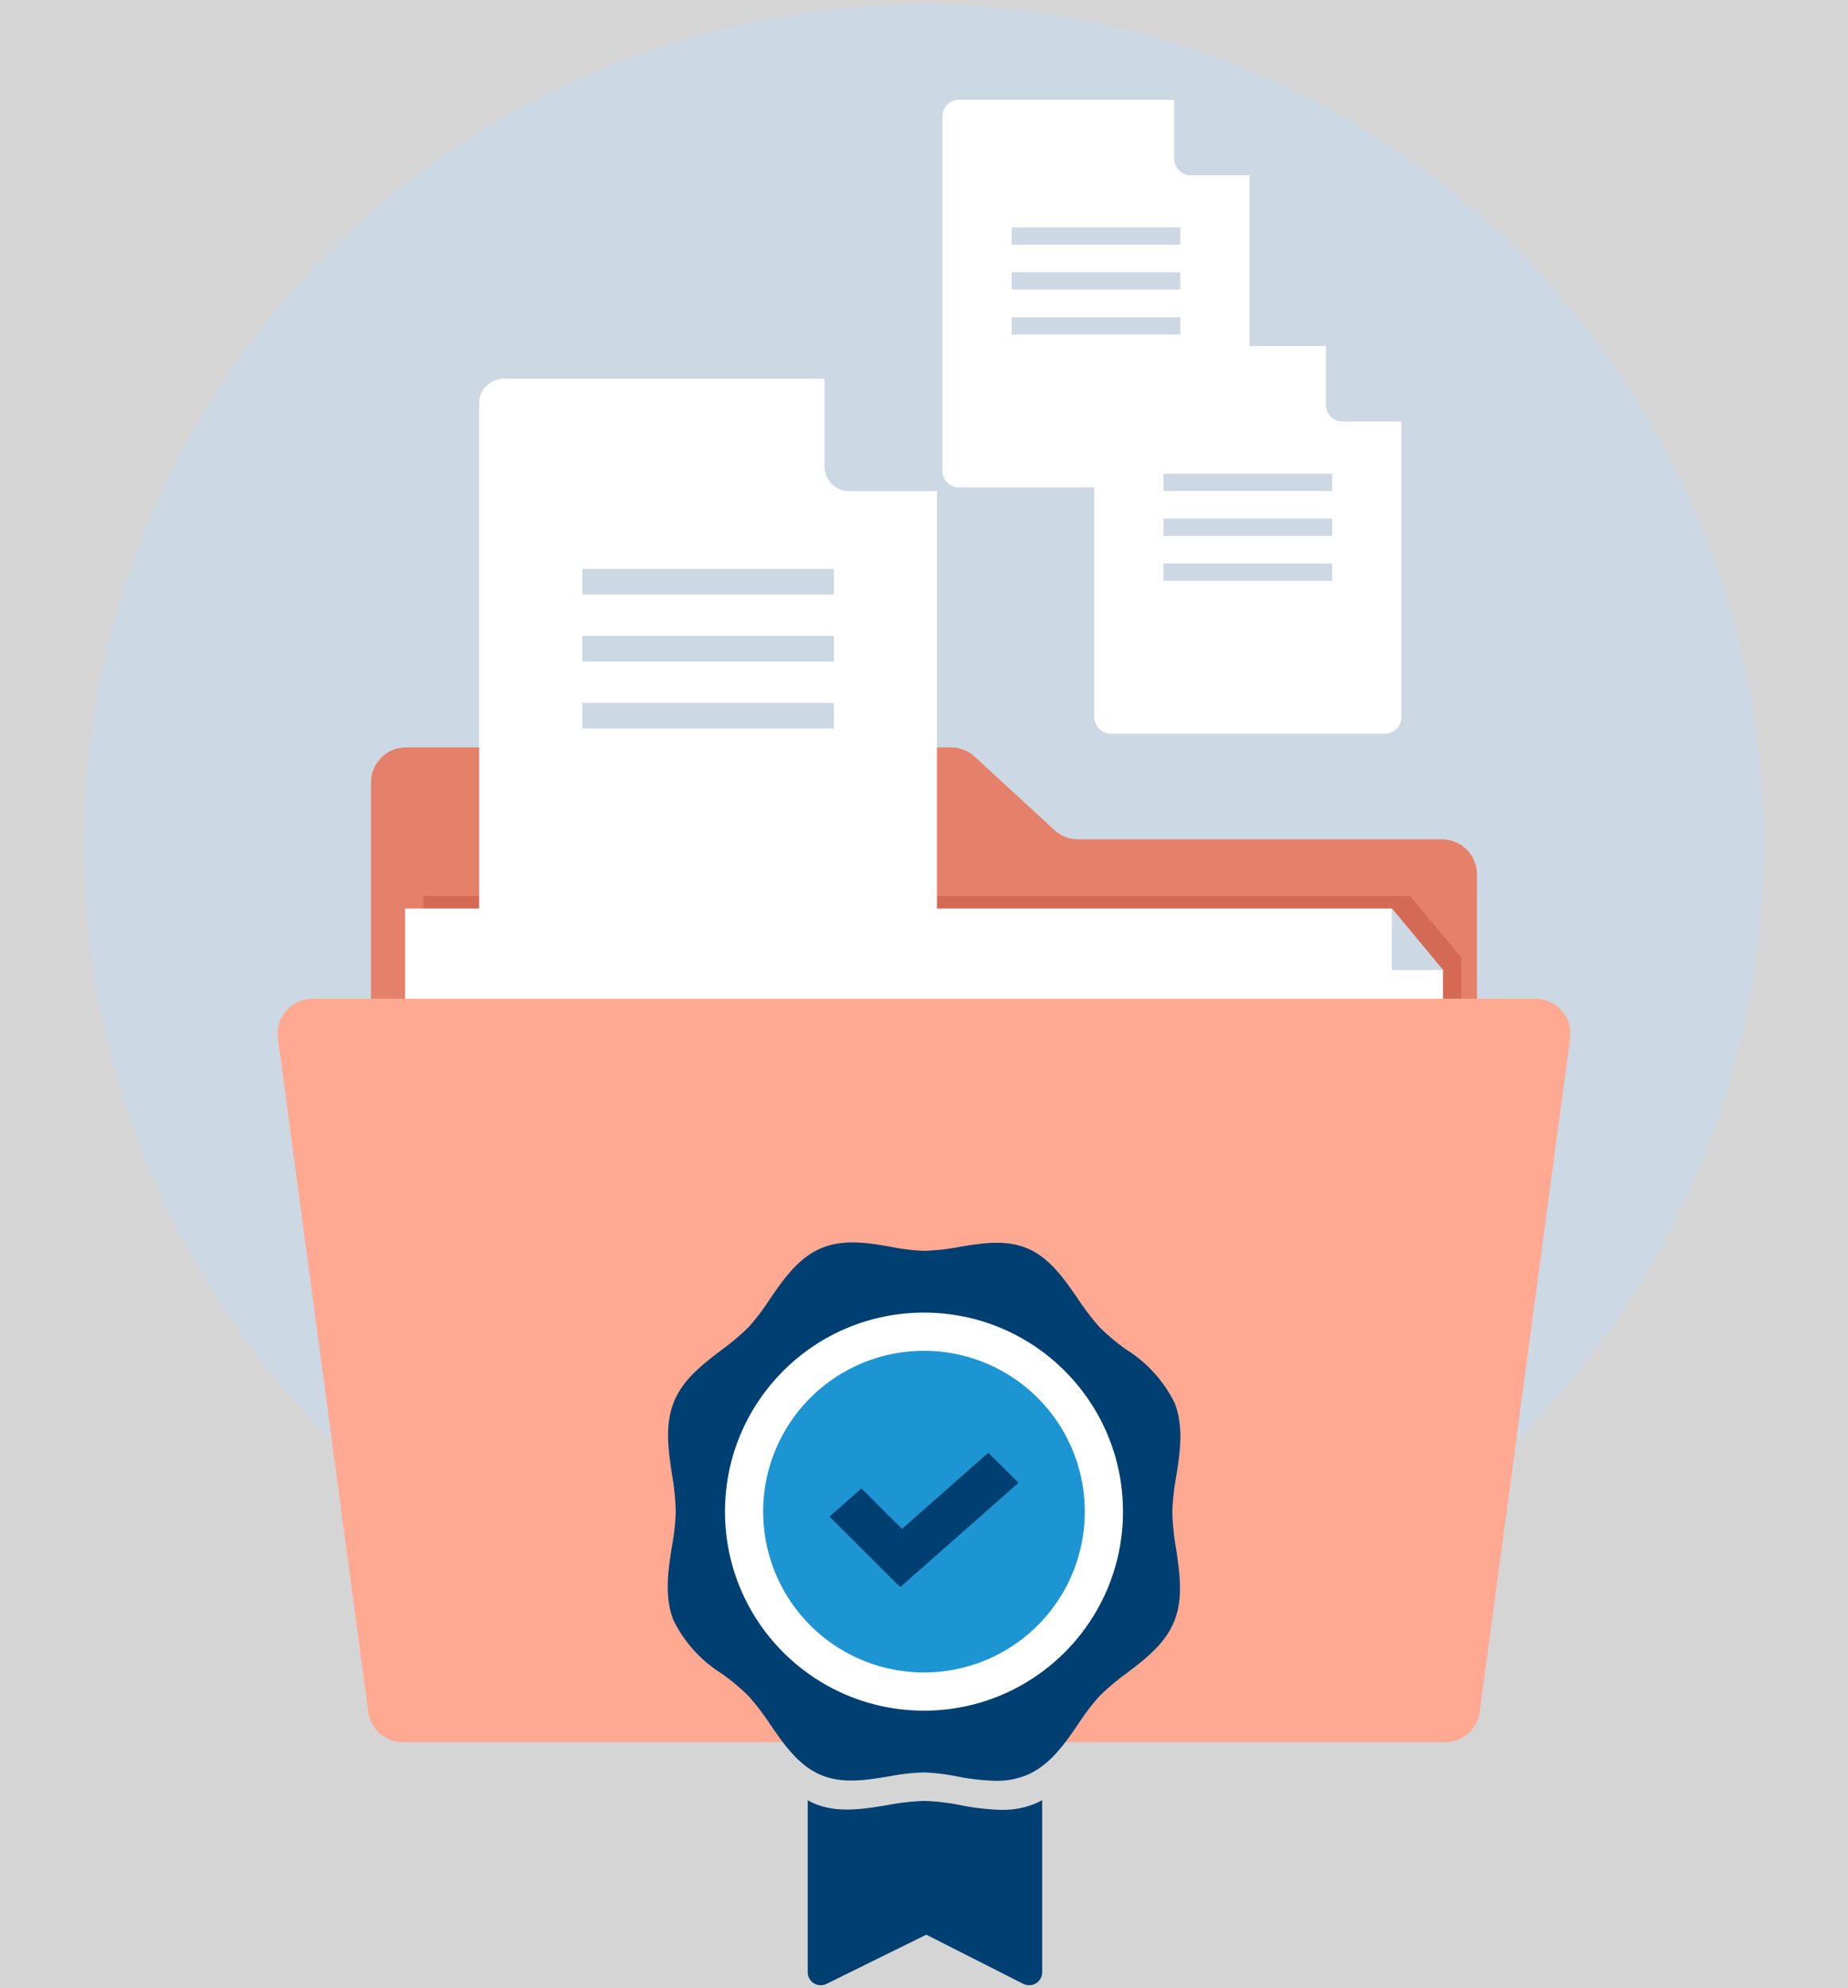 <svg xmlns="http://www.w3.org/2000/svg" width="330" height="355" viewBox="0 0 330 355">
  <rect x="0" y="0" width="330" height="355" fill="#808080" stroke="none"/>
  <g id="Groupe_14592" data-name="Groupe 14592" transform="translate(-261 -1224)">
    <rect id="Rectangle_8582" data-name="Rectangle 8582" width="330" height="355" transform="translate(261 1224)" fill="#fff" opacity="0.67"/>
    <g id="Groupe_14103" data-name="Groupe 14103" transform="translate(-2715.234 587.169)">
      <circle id="Ellipse_999" data-name="Ellipse 999" cx="150" cy="150" r="150" transform="translate(2991.235 637.68)" fill="#ccd8e3"/>
      <g id="Groupe_13208" data-name="Groupe 13208">
        <g id="Groupe_13207" data-name="Groupe 13207">
          <g id="Groupe_13206" data-name="Groupe 13206">
            <g id="Groupe_13171" data-name="Groupe 13171">
              <g id="Groupe_13170" data-name="Groupe 13170">
                <g id="Groupe_13169" data-name="Groupe 13169">
                  <g id="Groupe_13168" data-name="Groupe 13168">
                    <g id="Groupe_13167" data-name="Groupe 13167">
                      <g id="Groupe_13166" data-name="Groupe 13166">
                        <g id="Groupe_13165" data-name="Groupe 13165">
                          <g id="Groupe_13164" data-name="Groupe 13164">
                            <path id="Tracé_50977" data-name="Tracé 50977" d="M3185.894,665.167a2.959,2.959,0,0,0,2.95,2.953h10.515l-13.465-13.47Z" fill="#ccd8e3"/>
                          </g>
                        </g>
                      </g>
                    </g>
                  </g>
                </g>
              </g>
            </g>
            <g id="Groupe_13180" data-name="Groupe 13180">
              <g id="Groupe_13179" data-name="Groupe 13179">
                <g id="Groupe_13178" data-name="Groupe 13178">
                  <g id="Groupe_13177" data-name="Groupe 13177">
                    <g id="Groupe_13176" data-name="Groupe 13176">
                      <g id="Groupe_13175" data-name="Groupe 13175">
                        <g id="Groupe_13174" data-name="Groupe 13174">
                          <g id="Groupe_13173" data-name="Groupe 13173">
                            <g id="Groupe_13172" data-name="Groupe 13172">
                              <path id="Tracé_50978" data-name="Tracé 50978" d="M3185.9,665.167V654.65h-38.426a2.957,2.957,0,0,0-2.95,2.95v63.3a2.961,2.961,0,0,0,2.95,2.953h48.942a2.957,2.957,0,0,0,2.949-2.953V668.115h-10.516A2.957,2.957,0,0,1,3185.9,665.167Z" fill="#fff"/>
                            </g>
                          </g>
                        </g>
                      </g>
                    </g>
                  </g>
                </g>
              </g>
            </g>
            <g id="Groupe_13205" data-name="Groupe 13205">
              <g id="Groupe_13188" data-name="Groupe 13188">
                <g id="Groupe_13187" data-name="Groupe 13187">
                  <g id="Groupe_13186" data-name="Groupe 13186">
                    <g id="Groupe_13185" data-name="Groupe 13185">
                      <g id="Groupe_13184" data-name="Groupe 13184">
                        <g id="Groupe_13183" data-name="Groupe 13183">
                          <g id="Groupe_13182" data-name="Groupe 13182">
                            <g id="Groupe_13181" data-name="Groupe 13181">
                              <rect id="Rectangle_8149" data-name="Rectangle 8149" width="30.126" height="3.081" transform="translate(3156.879 677.429)" fill="#ccd8e3"/>
                            </g>
                          </g>
                        </g>
                      </g>
                    </g>
                  </g>
                </g>
              </g>
              <g id="Groupe_13196" data-name="Groupe 13196">
                <g id="Groupe_13195" data-name="Groupe 13195">
                  <g id="Groupe_13194" data-name="Groupe 13194">
                    <g id="Groupe_13193" data-name="Groupe 13193">
                      <g id="Groupe_13192" data-name="Groupe 13192">
                        <g id="Groupe_13191" data-name="Groupe 13191">
                          <g id="Groupe_13190" data-name="Groupe 13190">
                            <g id="Groupe_13189" data-name="Groupe 13189">
                              <rect id="Rectangle_8150" data-name="Rectangle 8150" width="30.126" height="3.082" transform="translate(3156.879 685.45)" fill="#ccd8e3"/>
                            </g>
                          </g>
                        </g>
                      </g>
                    </g>
                  </g>
                </g>
              </g>
              <g id="Groupe_13204" data-name="Groupe 13204">
                <g id="Groupe_13203" data-name="Groupe 13203">
                  <g id="Groupe_13202" data-name="Groupe 13202">
                    <g id="Groupe_13201" data-name="Groupe 13201">
                      <g id="Groupe_13200" data-name="Groupe 13200">
                        <g id="Groupe_13199" data-name="Groupe 13199">
                          <g id="Groupe_13198" data-name="Groupe 13198">
                            <g id="Groupe_13197" data-name="Groupe 13197">
                              <rect id="Rectangle_8151" data-name="Rectangle 8151" width="30.126" height="3.082" transform="translate(3156.879 693.474)" fill="#ccd8e3"/>
                            </g>
                          </g>
                        </g>
                      </g>
                    </g>
                  </g>
                </g>
              </g>
            </g>
          </g>
        </g>
      </g>
      <g id="Groupe_13209" data-name="Groupe 13209">
        <path id="Tracé_50979" data-name="Tracé 50979" d="M3164.534,785.044l-14.265-13.117a6.26,6.26,0,0,0-4.234-1.651h-97.29a6.256,6.256,0,0,0-6.255,6.255h0V897.868h197.484V792.95a6.255,6.255,0,0,0-6.255-6.255h-64.953A6.247,6.247,0,0,1,3164.534,785.044Z" fill="#e5806a"/>
        <path id="Tracé_50980" data-name="Tracé 50980" d="M3237.194,807.8v59.067h-185.35V796.817h176.21Z" fill="#a22917" opacity="0.25" style="isolation: isolate"/>
        <path id="Tracé_50981" data-name="Tracé 50981" d="M3233.911,810.031V869.1H3048.562V799.045h176.212Z" fill="#fff"/>
        <path id="Tracé_50982" data-name="Tracé 50982" d="M3250.418,815.153H3032.054a6.26,6.26,0,0,0-6.255,6.265,6.11,6.11,0,0,0,.055.823L3042,942.482a6.253,6.253,0,0,0,6.2,5.422h186.07a6.255,6.255,0,0,0,6.2-5.422l16.146-120.241a6.254,6.254,0,0,0-6.2-7.088Z" fill="#ffa993"/>
        <path id="Tracé_50983" data-name="Tracé 50983" d="M3233.911,810.031h-9.138V799.045Z" fill="#ccd8e3"/>
      </g>
      <g id="Groupe_13254" data-name="Groupe 13254">
        <g id="Groupe_13253" data-name="Groupe 13253">
          <g id="Groupe_13252" data-name="Groupe 13252">
            <g id="Groupe_13217" data-name="Groupe 13217">
              <g id="Groupe_13216" data-name="Groupe 13216">
                <g id="Groupe_13215" data-name="Groupe 13215">
                  <g id="Groupe_13214" data-name="Groupe 13214">
                    <g id="Groupe_13213" data-name="Groupe 13213">
                      <g id="Groupe_13212" data-name="Groupe 13212">
                        <g id="Groupe_13211" data-name="Groupe 13211">
                          <g id="Groupe_13210" data-name="Groupe 13210">
                            <path id="Tracé_50984" data-name="Tracé 50984" d="M3123.473,720.124a4.412,4.412,0,0,0,4.4,4.4h15.672l-20.074-20.079Z" fill="#ccd8e3"/>
                          </g>
                        </g>
                      </g>
                    </g>
                  </g>
                </g>
              </g>
            </g>
            <g id="Groupe_13226" data-name="Groupe 13226">
              <g id="Groupe_13225" data-name="Groupe 13225">
                <g id="Groupe_13224" data-name="Groupe 13224">
                  <g id="Groupe_13223" data-name="Groupe 13223">
                    <g id="Groupe_13222" data-name="Groupe 13222">
                      <g id="Groupe_13221" data-name="Groupe 13221">
                        <g id="Groupe_13220" data-name="Groupe 13220">
                          <g id="Groupe_13219" data-name="Groupe 13219">
                            <g id="Groupe_13218" data-name="Groupe 13218">
                              <path id="Tracé_50985" data-name="Tracé 50985" d="M3123.472,720.124V704.446h-57.279a4.41,4.41,0,0,0-4.4,4.4V803.21a4.412,4.412,0,0,0,4.4,4.4h72.956a4.415,4.415,0,0,0,4.4-4.4V724.525h-15.677A4.411,4.411,0,0,1,3123.472,720.124Z" fill="#fff"/>
                            </g>
                          </g>
                        </g>
                      </g>
                    </g>
                  </g>
                </g>
              </g>
            </g>
            <g id="Groupe_13251" data-name="Groupe 13251">
              <g id="Groupe_13234" data-name="Groupe 13234">
                <g id="Groupe_13233" data-name="Groupe 13233">
                  <g id="Groupe_13232" data-name="Groupe 13232">
                    <g id="Groupe_13231" data-name="Groupe 13231">
                      <g id="Groupe_13230" data-name="Groupe 13230">
                        <g id="Groupe_13229" data-name="Groupe 13229">
                          <g id="Groupe_13228" data-name="Groupe 13228">
                            <g id="Groupe_13227" data-name="Groupe 13227">
                              <rect id="Rectangle_8152" data-name="Rectangle 8152" width="44.906" height="4.593" transform="translate(3080.222 738.402)" fill="#ccd8e3"/>
                            </g>
                          </g>
                        </g>
                      </g>
                    </g>
                  </g>
                </g>
              </g>
              <g id="Groupe_13242" data-name="Groupe 13242">
                <g id="Groupe_13241" data-name="Groupe 13241">
                  <g id="Groupe_13240" data-name="Groupe 13240">
                    <g id="Groupe_13239" data-name="Groupe 13239">
                      <g id="Groupe_13238" data-name="Groupe 13238">
                        <g id="Groupe_13237" data-name="Groupe 13237">
                          <g id="Groupe_13236" data-name="Groupe 13236">
                            <g id="Groupe_13235" data-name="Groupe 13235">
                              <rect id="Rectangle_8153" data-name="Rectangle 8153" width="44.906" height="4.594" transform="translate(3080.222 750.359)" fill="#ccd8e3"/>
                            </g>
                          </g>
                        </g>
                      </g>
                    </g>
                  </g>
                </g>
              </g>
              <g id="Groupe_13250" data-name="Groupe 13250">
                <g id="Groupe_13249" data-name="Groupe 13249">
                  <g id="Groupe_13248" data-name="Groupe 13248">
                    <g id="Groupe_13247" data-name="Groupe 13247">
                      <g id="Groupe_13246" data-name="Groupe 13246">
                        <g id="Groupe_13245" data-name="Groupe 13245">
                          <g id="Groupe_13244" data-name="Groupe 13244">
                            <g id="Groupe_13243" data-name="Groupe 13243">
                              <rect id="Rectangle_8154" data-name="Rectangle 8154" width="44.906" height="4.594" transform="translate(3080.222 762.319)" fill="#ccd8e3"/>
                            </g>
                          </g>
                        </g>
                      </g>
                    </g>
                  </g>
                </g>
              </g>
            </g>
          </g>
        </g>
      </g>
      <g id="Groupe_13299" data-name="Groupe 13299">
        <g id="Groupe_13298" data-name="Groupe 13298">
          <g id="Groupe_13297" data-name="Groupe 13297">
            <g id="Groupe_13262" data-name="Groupe 13262">
              <g id="Groupe_13261" data-name="Groupe 13261">
                <g id="Groupe_13260" data-name="Groupe 13260">
                  <g id="Groupe_13259" data-name="Groupe 13259">
                    <g id="Groupe_13258" data-name="Groupe 13258">
                      <g id="Groupe_13257" data-name="Groupe 13257">
                        <g id="Groupe_13256" data-name="Groupe 13256">
                          <g id="Groupe_13255" data-name="Groupe 13255">
                            <path id="Tracé_50986" data-name="Tracé 50986" d="M3213.015,709.138a2.96,2.96,0,0,0,2.951,2.953h10.515l-13.467-13.47Z" fill="#ccd8e3"/>
                          </g>
                        </g>
                      </g>
                    </g>
                  </g>
                </g>
              </g>
            </g>
            <g id="Groupe_13271" data-name="Groupe 13271">
              <g id="Groupe_13270" data-name="Groupe 13270">
                <g id="Groupe_13269" data-name="Groupe 13269">
                  <g id="Groupe_13268" data-name="Groupe 13268">
                    <g id="Groupe_13267" data-name="Groupe 13267">
                      <g id="Groupe_13266" data-name="Groupe 13266">
                        <g id="Groupe_13265" data-name="Groupe 13265">
                          <g id="Groupe_13264" data-name="Groupe 13264">
                            <g id="Groupe_13263" data-name="Groupe 13263">
                              <path id="Tracé_50987" data-name="Tracé 50987" d="M3213.014,709.138V698.621h-38.426a2.958,2.958,0,0,0-2.95,2.951v63.3a2.959,2.959,0,0,0,2.95,2.953h48.943a2.958,2.958,0,0,0,2.949-2.953V712.091h-10.511A2.959,2.959,0,0,1,3213.014,709.138Z" fill="#fff"/>
                            </g>
                          </g>
                        </g>
                      </g>
                    </g>
                  </g>
                </g>
              </g>
            </g>
            <g id="Groupe_13296" data-name="Groupe 13296">
              <g id="Groupe_13279" data-name="Groupe 13279">
                <g id="Groupe_13278" data-name="Groupe 13278">
                  <g id="Groupe_13277" data-name="Groupe 13277">
                    <g id="Groupe_13276" data-name="Groupe 13276">
                      <g id="Groupe_13275" data-name="Groupe 13275">
                        <g id="Groupe_13274" data-name="Groupe 13274">
                          <g id="Groupe_13273" data-name="Groupe 13273">
                            <g id="Groupe_13272" data-name="Groupe 13272">
                              <rect id="Rectangle_8155" data-name="Rectangle 8155" width="30.126" height="3.081" transform="translate(3184 721.399)" fill="#ccd8e3"/>
                            </g>
                          </g>
                        </g>
                      </g>
                    </g>
                  </g>
                </g>
              </g>
              <g id="Groupe_13287" data-name="Groupe 13287">
                <g id="Groupe_13286" data-name="Groupe 13286">
                  <g id="Groupe_13285" data-name="Groupe 13285">
                    <g id="Groupe_13284" data-name="Groupe 13284">
                      <g id="Groupe_13283" data-name="Groupe 13283">
                        <g id="Groupe_13282" data-name="Groupe 13282">
                          <g id="Groupe_13281" data-name="Groupe 13281">
                            <g id="Groupe_13280" data-name="Groupe 13280">
                              <rect id="Rectangle_8156" data-name="Rectangle 8156" width="30.126" height="3.082" transform="translate(3184 729.42)" fill="#ccd8e3"/>
                            </g>
                          </g>
                        </g>
                      </g>
                    </g>
                  </g>
                </g>
              </g>
              <g id="Groupe_13295" data-name="Groupe 13295">
                <g id="Groupe_13294" data-name="Groupe 13294">
                  <g id="Groupe_13293" data-name="Groupe 13293">
                    <g id="Groupe_13292" data-name="Groupe 13292">
                      <g id="Groupe_13291" data-name="Groupe 13291">
                        <g id="Groupe_13290" data-name="Groupe 13290">
                          <g id="Groupe_13289" data-name="Groupe 13289">
                            <g id="Groupe_13288" data-name="Groupe 13288">
                              <rect id="Rectangle_8157" data-name="Rectangle 8157" width="30.126" height="3.082" transform="translate(3184 737.444)" fill="#ccd8e3"/>
                            </g>
                          </g>
                        </g>
                      </g>
                    </g>
                  </g>
                </g>
              </g>
            </g>
          </g>
        </g>
      </g>
      <g id="Groupe_14102" data-name="Groupe 14102">
        <g id="Groupe_14101" data-name="Groupe 14101">
          <path id="Tracé_50755" data-name="Tracé 50755" d="M3147.142,954a40.083,40.083,0,0,0,6.854.788,14.123,14.123,0,0,0,5.711-1.08c4.08-1.77,6.748-5.663,9.1-9.1a39.87,39.87,0,0,1,3.747-4.93,41.312,41.312,0,0,1,4.88-4.112c3.387-2.581,6.89-5.254,8.507-9.338s.946-8.581.3-12.919a44.667,44.667,0,0,1-.665-6.538,41.479,41.479,0,0,1,.686-6.258c.662-4.173,1.409-8.909-.277-13.2a23.6,23.6,0,0,0-8.667-9.547,37.854,37.854,0,0,1-4.7-3.939,42.072,42.072,0,0,1-3.884-5.078c-2.492-3.6-5.026-7.276-8.923-8.973s-8.174-1-12.3-.313a39.183,39.183,0,0,1-6.2.7,36.53,36.53,0,0,1-5.978-.717c-3.991-.7-8.494-1.474-12.565.292s-6.75,5.667-9.1,9.1a39.519,39.519,0,0,1-3.74,4.925,40.9,40.9,0,0,1-4.864,4.112c-3.408,2.6-6.906,5.255-8.525,9.351s-.948,8.571-.3,12.907a44.411,44.411,0,0,1,.667,6.551,41.326,41.326,0,0,1-.685,6.257c-.66,4.186-1.405,8.91.281,13.2a23.582,23.582,0,0,0,8.681,9.554,37.954,37.954,0,0,1,4.69,3.931,42.1,42.1,0,0,1,3.884,5.078c2.483,3.6,5.026,7.274,8.925,8.976s8.174,1,12.3.313a39.072,39.072,0,0,1,6.205-.7A36.084,36.084,0,0,1,3147.142,954Z" fill="#003f72"/>
          <g id="Groupe_14100" data-name="Groupe 14100">
            <circle id="Ellipse_998" data-name="Ellipse 998" cx="35.535" cy="35.535" r="35.535" transform="translate(3105.696 871.19)" fill="#fff"/>
            <path id="Tracé_51540" data-name="Tracé 51540" d="M3141.232,878.009a28.717,28.717,0,1,0,28.716,28.717A28.717,28.717,0,0,0,3141.232,878.009Z" fill="#1e95d3"/>
          </g>
          <path id="Tracé_50754" data-name="Tracé 50754" d="M3136.991,920.2l-12.635-12.585,5.706-5.031,7.243,7.217,15.414-13.59,5.388,5.368Z" fill="#003f72"/>
        </g>
        <path id="Tracé_51541" data-name="Tracé 51541" d="M3161.181,958.816a15.116,15.116,0,0,1-6.114,1.157,42.883,42.883,0,0,1-7.337-.844,38.678,38.678,0,0,0-6.391-.754,41.86,41.86,0,0,0-6.642.748c-4.42.732-9,1.487-13.17-.335-.365-.159-.715-.339-1.058-.529v30.694a2.325,2.325,0,0,0,3.354,2.093l17.816-8.787,17.319,8.778a2.326,2.326,0,0,0,3.377-2.084V958.237A12.667,12.667,0,0,1,3161.181,958.816Z" fill="#003f72"/>
      </g>
    </g>
  </g>
</svg>
